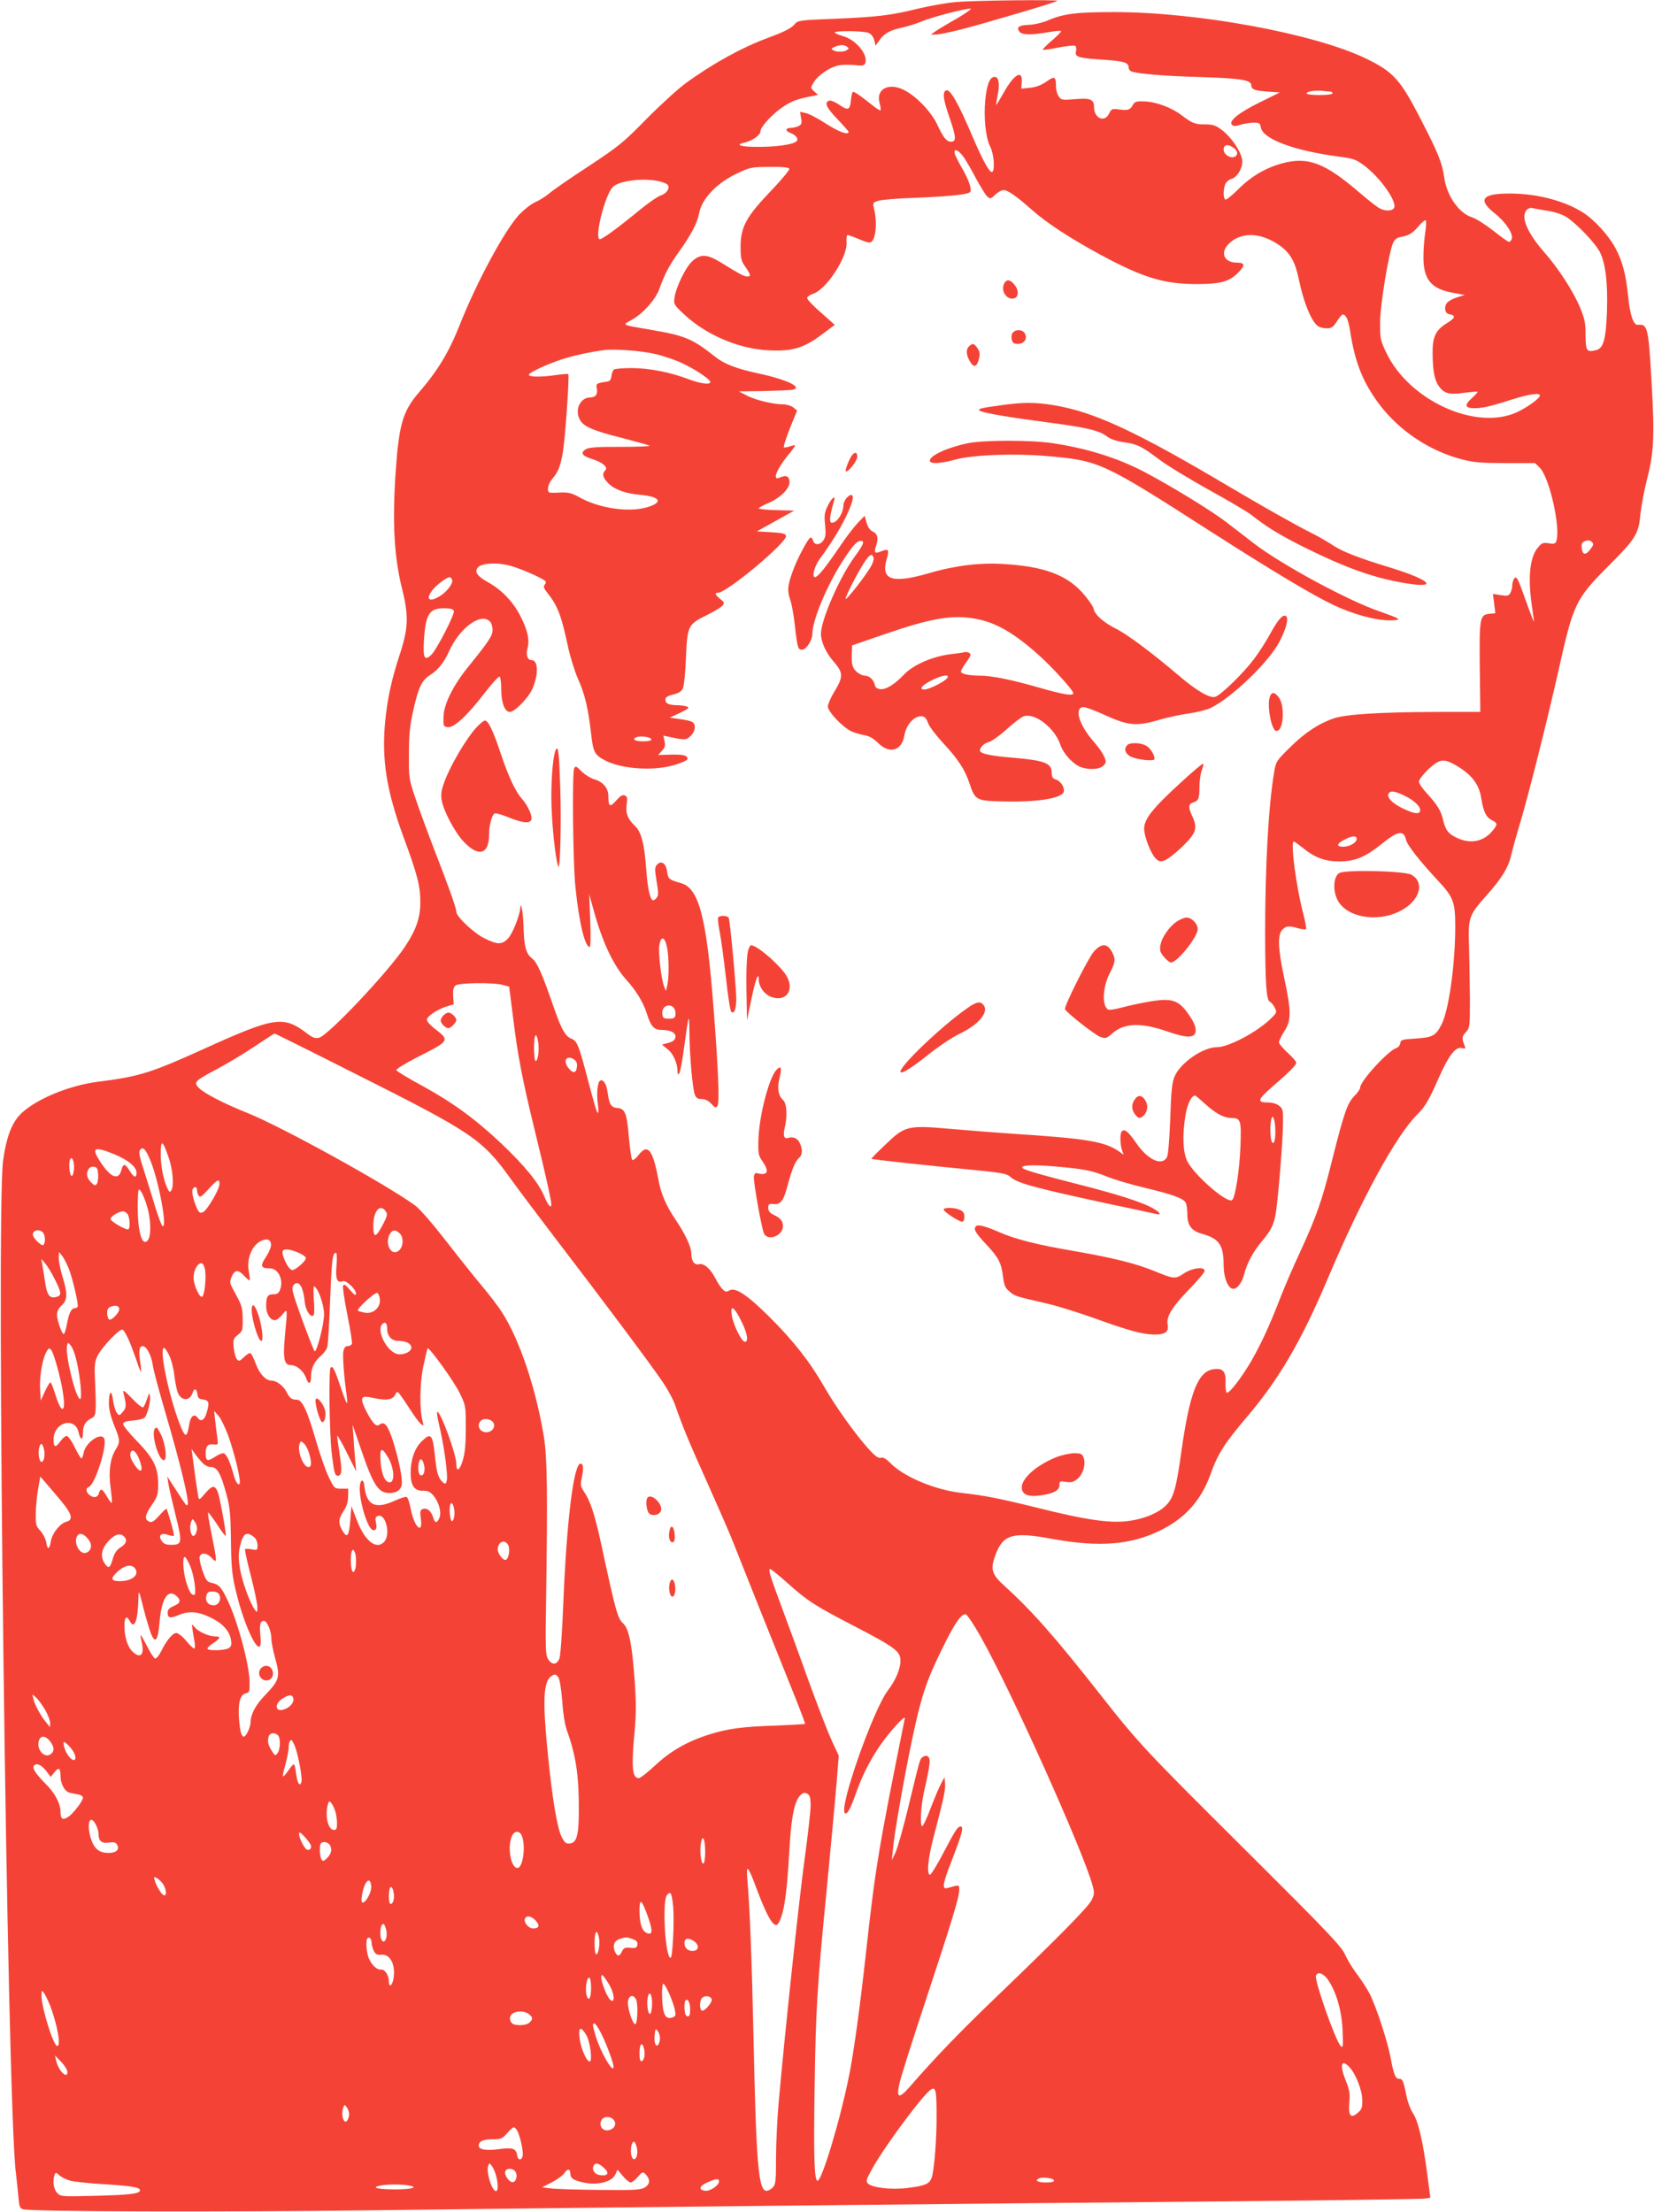 <?xml version="1.0" standalone="no"?>
<!DOCTYPE svg PUBLIC "-//W3C//DTD SVG 20010904//EN"
 "http://www.w3.org/TR/2001/REC-SVG-20010904/DTD/svg10.dtd">
<svg version="1.0" xmlns="http://www.w3.org/2000/svg"
 width="957pt" height="1280pt" viewBox="0 0 957 1280"
 preserveAspectRatio="xMidYMid meet">
<g transform="translate(0,1280) scale(0.1,-0.1)"
fill="#f44336" stroke="none">
<path d="M5530 12788 c-52 -4 -150 -22 -218 -38 -158 -39 -233 -48 -487 -59
-192 -7 -209 -10 -224 -28 -20 -25 -57 -45 -160 -83 -147 -54 -321 -150 -474
-262 -45 -33 -147 -126 -227 -207 -134 -137 -159 -157 -336 -274 -106 -69
-208 -140 -227 -157 -19 -16 -55 -39 -80 -50 -25 -11 -66 -44 -94 -73 -88 -98
-244 -388 -343 -637 -62 -158 -128 -266 -236 -391 -92 -107 -115 -182 -134
-449 -21 -302 -10 -502 37 -690 38 -150 35 -225 -10 -365 -51 -154 -74 -261
-88 -395 -22 -223 7 -405 105 -672 81 -219 98 -285 98 -378 0 -92 -24 -162
-92 -263 -98 -146 -441 -509 -493 -522 -23 -6 -37 -1 -70 24 -138 105 -185 98
-602 -91 -302 -137 -370 -158 -607 -188 -177 -22 -381 -110 -459 -198 -45 -52
-73 -130 -91 -257 -42 -293 23 -5480 74 -5860 5 -44 12 -108 15 -142 4 -52 8
-62 26 -68 43 -14 1149 -17 2012 -6 1186 15 3406 38 4870 51 660 6 1214 14
1231 17 l30 5 -18 136 c-24 187 -53 311 -84 355 -14 21 -31 68 -38 106 -15 77
-21 91 -41 91 -21 0 -31 25 -49 122 -18 96 -82 292 -122 372 -15 28 -46 76
-69 107 -24 30 -56 82 -71 115 -24 52 -88 120 -574 604 -590 587 -620 619
-845 905 -263 335 -396 485 -557 631 -70 63 -79 95 -48 176 44 119 100 135
330 92 271 -49 452 -35 625 50 143 71 234 173 289 324 43 120 79 177 214 336
184 217 313 439 462 791 195 462 395 830 519 954 47 47 68 82 125 212 58 131
98 183 134 174 21 -5 23 -3 17 12 -18 43 -17 55 6 79 23 25 24 31 24 187 -1
89 -3 227 -5 307 -6 170 -2 182 100 297 89 100 127 161 144 235 8 36 31 118
51 184 45 148 158 596 225 895 84 377 97 403 287 594 156 156 174 185 184 296
5 48 22 139 38 203 41 156 45 252 27 566 -18 315 -23 336 -79 330 -26 -2 -46
55 -57 169 -13 126 -33 199 -73 275 -39 73 -121 163 -186 205 -108 69 -268
111 -426 111 -161 0 -187 -35 -86 -115 62 -49 109 -120 98 -148 -4 -10 -11
-17 -16 -17 -5 0 -46 29 -91 65 -45 35 -100 70 -122 77 -76 23 -148 126 -162
233 -12 83 -35 140 -135 334 -119 231 -158 274 -313 350 -296 145 -975 271
-1462 271 -215 0 -291 -9 -380 -47 -36 -15 -83 -26 -115 -27 -57 -2 -73 -15
-51 -41 15 -18 70 -18 168 -1 39 7 72 10 72 5 0 -4 -25 -29 -55 -55 -31 -26
-53 -49 -51 -52 3 -2 43 3 90 13 47 9 90 13 97 10 6 -4 8 -18 5 -31 -9 -33 12
-40 149 -49 126 -8 155 -17 155 -44 0 -11 8 -22 18 -25 44 -14 188 -26 398
-32 233 -7 294 -17 294 -48 0 -23 20 -31 95 -36 l70 -5 -115 -57 c-121 -59
-183 -109 -162 -130 9 -9 21 -9 50 0 22 7 56 12 76 12 33 0 37 -3 42 -30 13
-65 193 -132 442 -165 96 -13 107 -17 158 -55 86 -65 180 -195 172 -238 -4
-23 -49 -27 -85 -8 -15 8 -67 48 -114 89 -202 174 -300 212 -449 172 -94 -25
-180 -75 -253 -148 -37 -37 -72 -65 -77 -62 -13 8 -13 56 -1 88 5 13 21 27 34
31 37 9 71 69 64 112 -8 50 -62 129 -115 170 -38 29 -53 34 -99 34 -59 0 -74
6 -139 55 -57 43 -145 76 -212 78 -45 2 -56 -1 -66 -18 -17 -31 -28 -35 -77
-29 -44 6 -48 5 -61 -22 -26 -56 -88 -30 -88 37 0 44 -21 53 -110 45 -74 -6
-80 -5 -94 16 -9 12 -16 37 -16 54 0 62 -7 66 -55 32 -30 -21 -59 -32 -95 -36
l-51 -5 3 38 c6 76 -47 44 -106 -64 -22 -39 -41 -70 -42 -68 -1 1 2 23 7 49
15 69 9 113 -16 113 -28 0 -45 -43 -54 -133 -10 -102 2 -220 28 -270 22 -43
29 -136 12 -147 -14 -8 -55 67 -112 200 -86 203 -134 286 -157 271 -20 -12
-14 -54 24 -163 37 -107 38 -133 6 -133 -25 0 -44 23 -80 101 -35 73 -120 162
-191 198 -88 45 -164 6 -142 -74 6 -22 8 -41 6 -43 -2 -3 -21 8 -41 24 -83 66
-114 87 -120 81 -4 -3 -9 -26 -11 -52 -6 -53 -17 -56 -69 -20 -21 14 -45 24
-53 23 -35 -7 -21 -40 43 -106 36 -38 66 -72 66 -75 0 -21 -58 0 -132 48 -46
30 -99 58 -117 61 l-32 7 6 -36 c6 -29 3 -37 -13 -46 -12 -6 -32 -11 -46 -11
-32 0 -34 -18 -3 -29 35 -14 50 -36 34 -50 -23 -18 -113 -31 -223 -31 -100 0
-135 12 -76 25 45 10 92 43 92 65 0 27 73 105 137 146 47 31 80 42 167 59 l29
6 -22 20 c-22 20 -22 21 -3 52 21 37 82 81 133 96 21 6 62 8 97 5 52 -6 63 -4
68 10 19 49 -54 138 -132 158 -24 7 -44 16 -44 20 0 11 164 10 194 -2 16 -6
28 -21 34 -41 l8 -33 23 32 c27 39 63 58 133 73 29 6 79 22 111 35 59 25 246
74 282 74 11 0 -25 -26 -80 -58 -55 -31 -111 -65 -125 -75 l-24 -17 29 0 c17
0 83 14 147 30 137 35 549 157 556 165 9 8 -485 3 -588 -7z m-630 -258 c13 -9
13 -11 0 -20 -19 -12 -60 -13 -80 0 -12 7 -10 11 10 19 32 13 52 13 70 1z
m2796 -260 c8 0 14 -4 14 -10 0 -6 -32 -10 -75 -10 -41 0 -75 4 -75 9 0 12 54
20 94 15 16 -2 35 -4 42 -4z m-555 -328 c14 -12 20 -25 16 -35 -13 -35 -77
-11 -77 28 0 31 27 33 61 7z m-1563 -54 c16 -24 48 -80 72 -126 25 -45 52 -90
62 -99 17 -15 20 -15 46 10 16 15 37 27 49 27 23 0 73 -34 163 -114 89 -79
227 -168 406 -265 241 -129 360 -165 549 -165 135 0 187 14 238 65 43 43 41
59 -6 59 -72 0 -98 54 -52 104 70 76 190 74 301 -6 59 -42 88 -94 108 -190 29
-142 77 -257 116 -278 10 -6 32 -10 49 -10 25 0 36 8 56 40 14 22 29 40 34 40
19 0 33 -32 43 -97 28 -182 74 -296 168 -422 118 -156 293 -272 484 -321 64
-16 112 -20 248 -20 l170 0 28 -28 c56 -57 122 -353 94 -426 -5 -12 -15 -15
-43 -10 -33 5 -41 2 -63 -25 -47 -56 -59 -176 -34 -341 7 -47 12 -86 11 -88
-1 -1 -21 50 -44 115 -50 141 -57 154 -71 133 -5 -8 -10 -25 -10 -38 0 -13 -5
-32 -11 -43 -9 -17 -17 -19 -56 -13 l-45 7 7 -56 7 -56 -33 -3 c-57 -5 -60
-21 -57 -311 l3 -257 -250 0 c-326 -1 -525 -13 -597 -37 -88 -30 -167 -82
-254 -168 -79 -78 -82 -82 -92 -145 -33 -194 -52 -544 -52 -934 1 -297 7 -387
29 -394 6 -2 18 -17 26 -32 14 -27 13 -30 -18 -61 -77 -78 -247 -169 -315
-169 -83 0 -214 -92 -247 -172 -14 -33 -19 -88 -24 -243 -5 -126 -12 -208 -19
-222 -29 -53 -111 -15 -177 81 -48 70 -71 88 -86 66 -11 -17 -7 -84 6 -115 9
-20 8 -20 -15 -2 -85 61 -184 78 -635 107 -88 6 -242 18 -343 27 -250 22 -266
18 -378 -90 -47 -44 -83 -81 -82 -83 4 -4 344 -41 577 -63 174 -17 206 -23
225 -40 40 -37 129 -62 545 -152 152 -32 286 -61 299 -64 37 -9 25 10 -25 37
-62 33 -202 78 -423 134 -212 54 -312 83 -323 94 -18 17 57 21 183 10 169 -14
219 -24 305 -59 39 -16 138 -46 220 -65 166 -40 222 -61 236 -87 5 -10 9 -40
9 -67 0 -63 24 -95 84 -112 101 -28 126 -64 126 -185 0 -66 24 -128 52 -133
24 -5 54 33 67 85 16 63 52 130 101 188 53 64 68 93 80 154 13 71 40 391 43
511 2 96 1 103 -22 121 -15 12 -39 19 -67 19 -62 0 -57 17 23 87 100 86 143
129 143 143 0 7 -22 33 -50 58 -27 25 -50 52 -50 60 0 8 14 37 31 64 41 63 41
113 0 306 -37 171 -40 253 -11 282 23 23 38 24 91 8 22 -6 42 -8 45 -5 4 3 -3
41 -14 84 -42 158 -77 423 -56 423 4 0 26 -16 50 -35 71 -58 128 -80 214 -80
91 0 152 26 248 104 90 73 124 78 137 22 6 -31 80 -124 183 -235 91 -97 102
-125 102 -266 0 -221 -37 -486 -79 -568 -33 -66 -53 -76 -149 -82 -80 -5 -87
-7 -90 -27 -2 -12 -12 -25 -23 -28 -48 -16 -209 -191 -209 -229 0 -8 -15 -30
-34 -49 -40 -41 -58 -91 -130 -377 -58 -233 -89 -320 -188 -535 -36 -77 -84
-189 -108 -250 -65 -168 -108 -261 -167 -366 -54 -94 -126 -189 -144 -189 -5
0 -9 25 -8 56 3 68 -15 89 -71 80 -89 -13 -137 -137 -185 -479 -29 -209 -45
-266 -88 -308 -41 -42 -119 -76 -204 -89 -109 -18 -248 1 -543 75 -214 53
-306 71 -432 85 -155 16 -340 94 -417 174 -25 25 -41 34 -54 30 -13 -4 -31 7
-64 43 -76 82 -199 253 -263 366 -83 145 -180 269 -319 407 -129 128 -198 173
-231 152 -17 -10 -23 -9 -40 8 -10 10 -29 38 -40 61 -30 58 -67 90 -95 83 -27
-7 -45 18 -45 63 0 36 -37 115 -90 193 -55 80 -86 153 -100 231 -33 178 -62
214 -116 144 -15 -20 -31 -32 -36 -27 -5 5 -13 62 -19 128 -12 143 -22 168
-67 172 -37 4 -47 20 -57 94 -6 46 -26 75 -43 64 -15 -9 -21 -76 -13 -133 4
-29 5 -53 1 -53 -7 0 -17 33 -69 231 -44 165 -53 186 -87 199 -32 13 -56 55
-94 164 -73 211 -101 276 -132 300 -35 27 -46 71 -49 186 -1 66 -15 152 -18
109 -3 -45 -44 -150 -70 -178 -36 -39 -62 -39 -138 -1 -63 31 -163 126 -163
154 0 22 -45 148 -128 361 -38 99 -87 232 -108 295 -38 112 -39 119 -38 255 0
108 5 164 23 243 30 141 51 185 100 216 46 29 80 72 109 136 60 135 184 227
236 174 9 -8 16 -30 16 -48 0 -35 -19 -64 -140 -214 -89 -109 -143 -219 -144
-292 -1 -52 0 -55 25 -58 36 -4 111 65 211 195 44 57 84 101 89 97 5 -3 9 -34
9 -70 0 -79 20 -134 50 -134 28 0 107 81 130 133 37 84 35 167 -5 167 -23 0
-33 30 -23 67 13 49 2 103 -39 184 -41 83 -107 153 -185 197 -66 37 -84 61
-64 87 19 27 117 32 192 10 56 -16 163 -62 193 -83 12 -8 12 -14 3 -25 -10
-11 -6 -22 19 -53 55 -70 77 -126 114 -300 13 -62 40 -149 59 -192 40 -88 59
-170 76 -317 12 -108 20 -124 82 -156 99 -51 286 -62 403 -25 70 22 83 32 67
48 -9 9 -38 12 -89 11 l-75 -2 22 24 c17 19 21 30 15 56 l-7 32 33 -7 c92 -20
99 -19 124 4 15 14 25 35 25 51 0 31 -12 37 -95 49 l-50 7 60 28 c49 24 56 30
40 36 -11 4 -37 8 -57 8 -50 1 -68 10 -68 32 0 14 12 22 46 30 34 9 48 18 56
38 6 14 14 95 17 178 8 183 12 190 122 244 41 20 81 45 89 54 13 15 11 20 -13
39 -30 24 -34 36 -12 36 51 0 400 292 393 329 -3 13 -20 17 -86 21 l-83 5 108
60 108 60 -102 3 c-57 1 -103 6 -103 10 0 4 25 18 54 30 75 33 128 87 124 127
-3 31 -21 37 -60 20 -41 -17 -14 51 51 130 23 27 41 53 41 56 0 4 -13 2 -30
-4 -16 -6 -32 -8 -35 -5 -3 3 13 52 35 109 l42 103 -22 18 c-12 10 -39 18 -59
18 -58 0 -165 26 -212 52 l-44 23 145 2 c80 2 156 5 168 8 58 14 -37 59 -200
94 -127 27 -199 55 -251 97 -128 102 -173 121 -357 153 -193 33 -182 28 -123
61 65 37 137 118 158 178 31 87 57 136 115 217 68 95 106 167 115 221 16 85
103 176 223 232 73 34 82 36 186 36 76 1 110 -3 113 -11 2 -6 -45 -64 -106
-127 -143 -150 -175 -208 -176 -321 0 -71 3 -84 28 -120 32 -46 33 -55 10 -55
-18 0 -44 14 -157 84 -75 45 -113 47 -159 6 -38 -33 -96 -151 -104 -211 -6
-39 -4 -43 55 -98 126 -118 314 -199 484 -208 138 -8 205 11 309 88 l79 59
-80 71 c-44 38 -80 76 -80 84 0 7 16 19 35 25 78 26 201 216 193 299 -2 24 1
41 7 41 5 -1 35 -11 65 -24 29 -13 59 -22 66 -19 32 12 42 118 19 204 -6 24
-3 28 27 37 18 6 112 14 208 17 199 8 308 19 322 33 13 13 -5 69 -47 141 -18
31 -36 66 -40 79 -11 38 21 26 53 -20z m-1764 -137 c21 -5 43 -14 48 -19 17
-17 -2 -50 -36 -62 -18 -5 -68 -40 -112 -75 -151 -124 -236 -185 -246 -179
-27 17 31 249 76 300 33 38 176 56 270 35z m5141 -171 c44 -7 85 -21 110 -37
61 -40 169 -154 193 -204 32 -67 45 -176 40 -339 -6 -163 -20 -215 -62 -226
-56 -14 -61 -6 -62 86 0 73 -5 96 -33 163 -40 95 -126 227 -210 322 -70 80
-111 154 -111 201 0 35 23 57 50 49 8 -2 47 -9 85 -15z m-708 -122 c-6 -35
-11 -99 -11 -143 -1 -133 45 -188 174 -210 l65 -12 -42 -13 c-24 -7 -50 -21
-59 -31 -21 -23 -15 -63 11 -67 40 -8 37 -21 -13 -52 -65 -40 -84 -79 -83
-173 1 -102 10 -153 35 -190 30 -44 61 -53 148 -40 40 5 75 8 77 6 3 -2 -13
-19 -34 -38 -46 -42 -38 -59 26 -57 48 2 87 12 217 53 93 29 152 37 152 20 0
-16 -75 -70 -134 -97 -237 -108 -623 68 -755 345 -34 71 -36 82 -36 171 0 102
51 413 76 466 11 21 23 30 50 34 42 7 66 23 103 68 16 17 31 30 35 27 4 -2 3
-33 -2 -67z m-4450 -708 c46 -11 116 -35 155 -54 77 -37 158 -92 158 -107 0
-17 -59 -9 -127 17 -105 40 -228 64 -328 64 -49 0 -95 -4 -102 -8 -6 -4 -13
-21 -15 -37 -2 -21 -9 -31 -23 -33 -64 -9 -68 -12 -62 -41 7 -32 -7 -51 -38
-51 -57 0 -91 -71 -61 -127 21 -41 73 -64 247 -108 79 -21 150 -40 157 -44 7
-4 -67 -7 -165 -7 -128 1 -184 -3 -200 -12 -38 -21 -27 -40 32 -58 63 -20 95
-48 77 -66 -20 -20 -14 -44 20 -77 36 -35 97 -57 186 -65 115 -11 131 -44 34
-72 -105 -31 -277 -5 -389 58 -43 24 -63 29 -105 28 -29 -2 -59 -2 -65 -1 -21
2 -15 47 11 78 36 43 46 68 61 146 14 70 41 454 33 462 -2 2 -33 0 -68 -5 -88
-13 -160 -12 -160 1 0 14 128 72 215 97 64 19 141 35 220 46 59 8 222 -4 302
-24z m5406 -1127 c-27 -38 -47 -36 -51 5 -3 26 1 34 20 41 16 6 27 5 38 -5 12
-12 11 -17 -7 -41z m-6587 -178 c8 -19 -29 -69 -70 -94 -65 -41 -87 -18 -39
40 26 30 79 69 96 69 4 0 10 -7 13 -15z m10 -180 c7 -18 -100 -226 -131 -255
-39 -37 -48 -18 -42 84 9 150 31 186 114 186 38 0 55 -4 59 -15z m1142 -742
c2 -9 -11 -13 -47 -13 -48 0 -67 12 -38 24 22 9 80 1 85 -11z m4651 -149 c94
-54 138 -110 151 -191 13 -80 28 -112 61 -129 36 -18 36 -24 2 -65 -50 -59
-124 -74 -198 -40 -54 24 -72 47 -85 105 -12 54 -33 88 -97 158 -24 26 -43 55
-43 65 0 19 68 91 105 111 31 17 54 14 104 -14z m-294 -178 c59 -28 100 -68
91 -91 -7 -19 -40 -13 -106 20 -54 27 -85 59 -77 80 9 21 34 19 92 -9z m-275
-250 c0 -22 -40 -46 -78 -46 -42 0 -39 18 9 42 41 22 69 23 69 4z m-4939 -846
l35 -10 23 -181 c27 -220 52 -352 130 -671 57 -232 91 -385 91 -408 0 -27 -20
-4 -41 47 -31 76 -112 176 -249 306 -151 142 -278 235 -456 333 -82 44 -150
86 -151 91 -2 6 54 41 126 77 183 93 184 95 99 161 -27 20 -48 44 -48 53 0 21
60 61 115 78 l40 12 -3 48 c-2 37 2 52 15 62 21 15 221 17 274 2z m-863 -510
c687 -345 742 -382 907 -612 49 -68 168 -226 265 -353 266 -347 566 -748 620
-831 27 -41 56 -95 65 -122 48 -136 78 -209 185 -447 64 -143 131 -296 148
-340 76 -192 246 -618 331 -828 51 -126 91 -230 89 -233 -3 -2 -78 -6 -169
-10 -193 -6 -275 -17 -384 -51 -126 -39 -227 -97 -315 -180 -43 -40 -85 -73
-94 -73 -38 0 -44 62 -24 272 9 98 9 165 0 295 -15 208 -33 297 -66 328 -33
30 -42 63 -130 471 -34 156 -61 239 -94 287 -24 36 -25 42 -15 90 11 52 8 77
-8 77 -40 0 -81 -337 -100 -815 -7 -169 -16 -300 -23 -315 -16 -35 -41 -36
-63 -4 -17 26 -18 52 -13 369 9 606 6 799 -13 920 -46 280 -140 561 -242 720
-20 32 -71 99 -113 149 -42 50 -137 169 -210 263 -80 103 -152 186 -180 207
-172 125 -778 459 -972 536 -133 53 -251 114 -280 145 -31 32 -23 40 101 106
55 29 153 87 217 130 64 42 118 78 120 78 2 1 209 -102 460 -229z m1066 179
c7 -46 -1 -109 -15 -109 -5 0 -9 34 -9 75 0 81 13 100 24 34z m210 -102 c12
-9 17 -23 14 -42 -4 -37 -24 -39 -51 -3 -32 43 -6 76 37 45z m3652 -258 c61
-55 107 -79 152 -79 51 0 55 -16 49 -168 -5 -131 -29 -287 -47 -306 -25 -26
-217 140 -260 223 -26 52 -30 154 -10 272 11 62 34 109 55 109 3 0 30 -23 61
-51z m403 -151 c1 -57 -8 -86 -20 -66 -10 16 -12 109 -2 134 6 16 7 16 14 -2
4 -10 8 -40 8 -66z m-6404 -154 c25 -70 33 -166 16 -193 -7 -11 -11 -10 -19 5
-24 45 -42 133 -42 203 0 89 10 86 45 -15z m-102 -27 c48 -121 97 -391 67
-372 -5 3 -24 52 -41 108 -17 56 -46 151 -65 210 -28 86 -33 111 -23 123 17
21 33 3 62 -69z m-213 44 c82 -34 130 -74 130 -108 0 -33 -15 -28 -40 12 -27
43 -37 44 -48 3 -16 -62 -64 -42 -123 51 -52 80 -35 89 81 42z m-232 -89 c-2
-20 -7 -37 -13 -37 -12 0 -19 70 -10 94 11 27 27 -13 23 -57z m140 -27 c1 -22
-2 -47 -7 -55 -8 -12 -13 -12 -30 4 -27 25 -34 51 -21 76 7 14 19 20 33 18 18
-2 22 -10 25 -43z m702 -57 c0 -23 -42 -102 -78 -147 -12 -15 -25 -22 -35 -18
-18 7 -52 110 -43 133 8 20 26 18 26 -3 0 -10 4 -25 10 -33 7 -11 18 -4 56 38
52 57 64 63 64 30z m-420 -126 c23 -74 26 -170 7 -197 -38 -51 -66 67 -59 245
2 51 4 54 18 35 8 -11 24 -48 34 -83z m1384 -35 c9 -14 5 -29 -19 -74 -41 -78
-55 -80 -55 -6 0 87 41 132 74 80z m-1494 -16 c11 -22 14 -74 4 -84 -10 -10
-104 44 -104 59 0 15 46 43 72 44 10 0 22 -9 28 -19z m-492 -103 c15 -15 16
-64 2 -73 -11 -7 -60 42 -60 60 0 26 36 35 58 13z m2064 -5 c24 -22 23 -75 -2
-98 -48 -44 -91 48 -48 103 14 16 28 15 50 -5z m-744 -63 c2 -15 -10 -44 -29
-74 -35 -52 -31 -66 22 -66 49 0 81 -67 60 -122 -8 -22 -17 -28 -40 -28 -33 0
-41 -14 -41 -69 0 -43 23 -81 50 -81 10 0 30 15 44 33 30 37 30 40 15 -118
-13 -138 -5 -175 34 -175 34 0 74 -34 88 -75 16 -42 29 -36 29 13 0 45 20 85
58 117 16 14 33 37 36 52 4 16 11 134 16 263 9 237 14 280 33 280 6 0 8 -26 4
-74 -7 -78 3 -103 37 -90 19 7 76 -47 76 -73 -1 -13 -9 -8 -35 22 -26 31 -35
36 -40 24 -3 -9 8 -85 25 -169 17 -84 29 -159 26 -167 -3 -7 -14 -13 -24 -13
-13 0 -21 -9 -25 -29 -6 -26 4 -155 19 -258 3 -24 4 -43 1 -43 -3 0 -19 42
-36 93 -35 103 -46 125 -58 113 -12 -11 -7 -395 7 -501 13 -110 18 -125 35
-125 23 0 25 31 10 125 -8 50 -14 97 -14 105 0 8 25 -34 55 -95 l55 -110 -6
65 c-3 36 -8 97 -10 135 l-5 70 48 -140 c72 -211 101 -255 165 -255 39 0 64
15 71 45 12 48 -55 307 -89 345 -14 16 -21 17 -37 7 -16 -10 -22 -8 -40 13
-12 14 -32 49 -46 78 -31 68 -23 78 49 62 72 -16 111 -11 125 18 10 21 12 21
26 5 8 -10 35 -49 60 -88 24 -38 53 -77 63 -85 17 -14 18 -13 10 15 -18 71
-17 214 4 317 12 56 23 103 25 105 9 9 153 -191 185 -257 36 -74 36 -76 36
-205 0 -97 -5 -145 -18 -188 -18 -59 -37 -68 -37 -17 0 54 -90 300 -110 300
-4 0 1 -35 11 -77 27 -113 52 -290 44 -320 -5 -21 -8 -23 -21 -12 -28 23 -38
54 -48 159 -13 121 -23 132 -78 77 -40 -40 -63 -108 -62 -183 0 -71 22 -102
70 -101 28 1 42 -5 60 -26 34 -39 50 -100 36 -132 -15 -33 -26 -31 -37 7 -12
36 -35 54 -60 45 -14 -6 -16 -15 -10 -57 13 -96 -40 -45 -58 56 -7 37 -18 69
-24 71 -7 3 -37 -7 -68 -21 -114 -53 -166 -27 -177 87 -4 40 -22 38 -26 -3 -7
-73 42 -242 74 -254 19 -7 27 10 19 44 -5 23 -3 32 11 37 45 17 76 -106 37
-149 -45 -50 -114 5 -160 129 l-30 77 -6 -78 c-7 -90 -17 -108 -40 -73 -31 48
-31 74 -1 120 20 30 28 55 28 87 l1 45 -40 0 c-39 0 -41 1 -72 65 -18 36 -51
131 -74 210 -51 177 -80 240 -112 240 -30 0 -41 9 -60 46 -18 35 -57 64 -85
64 -34 0 -71 39 -93 100 -12 33 -26 60 -32 60 -6 0 -23 -11 -37 -25 -24 -23
-28 -24 -40 -10 -7 9 -15 38 -18 66 -4 47 -2 53 24 74 27 22 29 27 28 93 -1
69 -3 75 -60 179 -14 27 -15 36 -5 62 18 43 38 46 72 10 16 -18 31 -30 33 -28
3 2 0 24 -4 49 -15 77 18 157 75 181 32 13 50 6 53 -21z m160 -50 c23 -10 42
-24 42 -30 0 -18 -60 -70 -79 -70 -23 0 -69 99 -53 114 11 11 47 5 90 -14z
m-1328 -97 c20 -54 50 -179 50 -209 0 -8 -6 -14 -14 -14 -23 0 -36 -25 -48
-89 -6 -34 -15 -61 -19 -61 -11 0 -39 78 -39 111 0 20 9 38 27 55 34 31 35 69
4 168 -11 37 -21 85 -21 105 l1 36 19 -23 c10 -13 28 -48 40 -79z m-82 -58
c39 -77 40 -93 6 -101 -37 -9 -52 11 -63 86 -5 36 -13 81 -16 100 l-6 35 24
-28 c13 -16 38 -57 55 -92z m868 59 c8 -44 -1 -143 -15 -157 -14 -14 -51 65
-51 110 0 42 23 83 45 83 8 0 17 -15 21 -36z m562 -112 c6 -15 13 -49 15 -75
5 -48 31 -92 50 -80 6 4 7 37 3 90 -3 46 -3 82 2 79 25 -15 56 -105 57 -161 0
-56 -40 -215 -54 -215 -6 0 -102 257 -122 327 -9 33 -9 46 0 57 17 20 37 11
49 -22z m450 -60 c5 -48 -37 -86 -85 -79 -20 4 -38 9 -42 12 -9 10 97 107 112
103 6 -3 13 -19 15 -36z m-1508 -58 c0 -21 -45 -68 -58 -60 -7 4 -12 21 -12
37 0 22 6 32 23 38 27 10 47 4 47 -15z m3597 -65 c37 -73 46 -124 23 -124 -19
0 -67 97 -76 154 -10 63 13 51 53 -30z m-2047 -47 c0 -44 26 -72 66 -72 45 0
74 -16 74 -39 0 -26 -54 -47 -87 -35 -59 21 -113 132 -83 169 17 20 30 10 30
-23z m-1495 -66 c12 -28 32 -82 45 -119 12 -38 24 -67 26 -65 2 2 0 28 -5 57
-10 62 -5 91 15 91 22 0 51 -56 58 -111 4 -28 36 -148 71 -267 90 -307 143
-527 130 -540 -7 -7 -5 -9 -65 83 l-52 80 7 -45 c4 -25 23 -107 42 -183 39
-156 37 -167 -28 -167 -28 0 -42 6 -53 22 -22 32 -5 50 35 36 17 -6 32 -8 35
-5 5 4 -34 142 -43 156 -1 2 -20 -15 -41 -39 -27 -31 -43 -42 -55 -37 -33 12
-30 37 9 94 36 53 39 62 39 127 0 95 -27 148 -127 251 -43 44 -77 87 -76 95 2
11 20 17 61 20 36 3 62 11 67 20 16 25 31 90 28 118 -3 25 -4 24 -17 -13 -7
-22 -17 -44 -22 -49 -4 -5 -33 17 -64 50 -45 47 -56 54 -51 34 18 -70 18 -86
-3 -110 -20 -24 -22 -24 -35 -6 -8 10 -18 43 -22 73 -8 66 -24 53 -24 -20 0
-31 11 -76 30 -124 36 -88 36 -98 9 -142 -32 -52 -42 -128 -29 -222 6 -45 9
-83 7 -86 -3 -2 -15 14 -28 36 -25 45 -38 51 -46 22 -7 -27 -27 -32 -52 -15
-24 17 -28 42 -6 50 34 13 104 229 89 276 -14 45 -108 -17 -120 -79 -3 -18 -9
-33 -13 -33 -4 0 -21 29 -39 65 -17 36 -38 65 -46 65 -8 0 -24 -13 -36 -30
-29 -40 -40 -38 -40 9 0 100 124 136 145 41 10 -45 25 -47 25 -3 0 44 14 68
50 86 27 14 28 23 19 237 -3 69 0 92 15 123 26 53 131 162 146 152 7 -4 22
-31 35 -59z m-301 -126 c22 -97 33 -225 18 -216 -28 17 -86 262 -74 309 5 20
6 20 23 -2 10 -12 25 -53 33 -91z m-104 -64 c34 -132 40 -227 15 -206 -8 7
-24 43 -35 81 -12 38 -24 69 -28 69 -5 0 -19 -24 -32 -52 l-24 -53 -4 65 c-4
72 12 170 35 214 13 25 17 27 29 14 8 -8 28 -67 44 -132z m639 100 c12 -24 26
-77 30 -117 5 -41 14 -86 21 -101 22 -48 70 -46 85 3 9 28 23 23 27 -8 2 -21
9 -29 28 -31 38 -5 42 -15 29 -66 -13 -53 -35 -69 -55 -41 -20 27 -41 11 -49
-37 -12 -74 -21 -79 -45 -24 -66 154 -133 466 -101 466 5 0 19 -20 30 -44z
m341 -463 c38 -105 77 -269 66 -280 -10 -10 -24 13 -37 62 -21 75 -41 115 -58
115 -9 0 -29 -9 -46 -20 -44 -29 -55 -26 -55 19 0 44 13 57 49 52 23 -3 24 -1
18 41 -3 23 -9 68 -12 98 l-6 55 24 -27 c13 -14 39 -66 57 -115z m1534 75 c14
-23 -3 -52 -33 -56 -42 -6 -67 38 -39 66 17 17 58 11 72 -10z m-1066 -177 c16
-52 15 -81 -3 -81 -31 0 -67 95 -51 136 6 16 8 16 25 0 10 -9 23 -34 29 -55z
m-1533 19 c7 -32 -1 -70 -15 -70 -12 0 -21 45 -14 79 8 36 20 33 29 -9z m549
-51 c28 -69 15 -94 -22 -41 -25 36 -33 59 -26 76 9 24 31 7 48 -35z m364 -21
c16 -18 36 -28 54 -28 35 0 57 -40 89 -161 19 -69 23 -114 25 -246 2 -187 6
-223 39 -351 58 -220 147 -371 132 -222 -7 66 -2 90 20 90 18 0 43 -59 43
-102 0 -19 9 -66 20 -106 33 -119 29 -133 -61 -227 -50 -52 -79 -107 -79 -150
0 -29 -26 -85 -39 -85 -14 0 -22 30 -28 100 -7 91 6 143 37 150 24 6 25 10 24
71 -3 101 -70 351 -128 470 -36 75 -50 90 -88 98 -30 6 -35 13 -56 70 -12 35
-20 72 -17 82 9 27 42 23 70 -7 32 -35 32 -27 0 134 -14 68 -24 127 -21 129 2
2 25 -28 51 -67 25 -40 48 -70 51 -68 5 6 -33 218 -45 251 -17 44 -32 43 -72
-3 -36 -42 -38 -43 -42 -19 -5 23 -25 165 -34 239 l-5 35 18 -25 c9 -14 28
-37 42 -52z m1079 25 c32 -56 39 -135 11 -141 -28 -5 -50 42 -56 118 -6 84 6
90 45 23z m208 -48 c6 -34 -7 -61 -24 -51 -12 8 -15 55 -5 81 9 21 22 7 29
-30z m-2099 -204 c60 -72 69 -107 29 -117 -37 -9 -84 -68 -91 -114 -8 -50 -20
-51 -27 -3 -4 20 -19 49 -34 65 -24 25 -27 35 -26 96 0 37 6 101 13 142 l13
75 35 -40 c19 -22 59 -69 88 -104z m2270 -35 c8 -31 2 -76 -11 -79 -5 -1 -11
22 -13 51 -3 54 12 73 24 28z m-1486 -120 c0 -12 -5 -28 -10 -36 -20 -31 -40
33 -23 76 6 16 7 16 20 -2 7 -10 13 -27 13 -38z m-624 -71 c19 -29 11 -61 -18
-71 -41 -13 -79 71 -46 104 14 14 42 0 64 -33z m957 17 c9 -8 17 -28 17 -45 0
-28 -2 -29 -33 -23 -18 3 -36 4 -39 1 -3 -3 12 -72 33 -153 21 -81 38 -163 38
-182 0 -33 -1 -34 -14 -16 -29 38 -75 167 -87 240 -9 58 -9 87 1 130 17 74 38
87 84 48z m-755 6 c20 -20 13 -42 -21 -63 -23 -15 -35 -33 -45 -67 -15 -53
-24 -58 -46 -26 -27 39 -20 83 20 128 37 41 69 51 92 28z m2222 -49 c12 -22 5
-75 -12 -85 -15 -9 -48 33 -48 60 0 44 41 61 60 25z m-886 -45 c8 -20 8 -78 0
-98 -12 -31 -24 -4 -24 55 0 57 11 77 24 43z m-954 -76 c24 -57 39 -168 23
-168 -17 0 -30 22 -47 79 -17 59 -21 141 -7 141 5 0 19 -23 31 -52z m-320 -13
c30 -37 -14 -75 -87 -75 -54 0 -56 17 -8 59 38 33 75 40 95 16z m3775 -85
c119 -106 159 -132 387 -250 235 -122 268 -146 268 -200 0 -48 -28 -114 -73
-173 -85 -112 -283 -675 -249 -709 13 -13 32 22 68 124 34 95 76 177 130 258
56 83 154 192 149 165 -152 -754 -170 -861 -225 -1360 -33 -300 -70 -571 -96
-700 -50 -254 -158 -615 -184 -615 -18 0 -23 133 -17 520 7 480 14 593 72
1185 24 248 49 519 56 603 l12 152 -41 88 c-22 48 -79 195 -127 327 -47 132
-117 323 -155 425 -75 202 -87 240 -74 240 5 0 50 -36 99 -80z m-3681 -295
c25 -60 40 -39 49 66 11 138 49 197 98 153 28 -25 23 -42 -16 -58 -27 -12 -35
-21 -35 -40 0 -30 15 -33 67 -11 54 23 110 19 178 -14 70 -33 111 -76 121
-128 5 -29 3 -39 -11 -50 -22 -15 -125 -18 -125 -3 0 5 16 20 35 32 41 27 44
38 10 38 -37 0 -97 27 -118 53 -18 22 -18 22 -13 -15 3 -21 9 -54 12 -73 3
-19 2 -35 -3 -35 -5 0 -26 20 -46 45 -21 25 -47 45 -57 45 -21 0 -57 -43 -89
-108 -12 -24 -27 -42 -34 -40 -7 2 -27 34 -46 71 -19 37 -35 66 -37 64 -2 -1
1 -20 6 -42 17 -73 -9 -97 -55 -51 -28 28 -45 84 -45 149 0 49 12 61 30 27 28
-53 48 0 51 135 1 47 3 43 29 -62 16 -62 36 -128 44 -148z m394 228 c15 -28
-3 -63 -31 -63 -33 0 -51 24 -43 55 5 20 13 25 36 25 18 0 33 -7 38 -17z
m4408 -248 c178 -316 594 -1244 646 -1438 11 -43 10 -51 -7 -85 -22 -41 -192
-214 -547 -555 -215 -206 -361 -358 -504 -523 -65 -74 -80 -67 -58 26 8 36 73
241 144 455 155 469 200 616 200 657 0 32 3 32 -67 12 -35 -10 -30 22 26 165
57 148 69 191 49 191 -17 0 -30 -20 -103 -159 -33 -63 -66 -116 -72 -119 -23
-7 -15 90 18 214 61 234 70 276 67 312 l-3 37 -19 -35 c-11 -19 -38 -84 -61
-143 -22 -60 -45 -107 -50 -105 -13 4 -7 118 11 198 34 149 39 189 26 202 -9
9 -17 10 -30 2 -20 -13 -15 4 -85 -285 -30 -124 -64 -245 -76 -270 l-21 -44 6
60 c8 95 71 452 116 660 49 230 78 318 168 501 72 148 112 207 138 202 8 -2
48 -61 88 -133z m-2446 -231 c8 -9 17 -65 23 -137 5 -76 16 -143 29 -177 51
-141 68 -261 67 -457 0 -142 -12 -187 -51 -191 -23 -3 -30 3 -48 37 -26 51
-54 218 -80 478 -31 308 -26 417 17 451 22 16 28 15 43 -4z m-2969 -189 c16
-27 29 -61 29 -75 l-1 -25 -20 25 c-31 37 -67 101 -75 135 l-7 30 23 -20 c12
-11 35 -42 51 -70z m1435 71 c9 -22 -12 -52 -46 -66 -57 -24 -68 28 -13 62 34
21 52 22 59 4z m-88 -218 c16 -16 15 -80 -2 -103 -13 -18 -15 -17 -35 15 -22
36 -25 57 -15 84 7 19 35 21 52 4z m-1319 -34 c25 -31 27 -57 6 -74 -35 -29
-84 22 -71 73 8 35 38 35 65 1z m1416 -26 c20 -50 46 -188 39 -210 -9 -31 -24
-8 -31 50 -3 29 -9 52 -13 52 -4 0 -18 -16 -31 -35 -13 -19 -27 -35 -31 -35
-4 0 2 30 13 67 10 38 19 82 19 99 0 28 6 44 17 44 2 0 10 -15 18 -32z m-1303
-5 c30 -32 43 -69 29 -77 -14 -9 -46 29 -58 69 -13 42 -5 44 29 8z m-136 -140
l27 -36 22 27 c25 31 35 25 35 -21 0 -47 25 -92 55 -98 14 -3 36 -7 50 -10 14
-3 25 -11 25 -18 0 -19 -56 -92 -85 -111 -33 -22 -45 -13 -45 30 0 47 -34 110
-87 162 -53 53 -77 88 -68 102 13 20 43 9 71 -27z m4424 -203 c0 -32 -16 -172
-35 -312 -32 -232 -115 -1012 -150 -1408 -8 -91 -15 -234 -15 -317 0 -141 -2
-155 -21 -174 -11 -11 -28 -19 -37 -17 -44 8 -57 164 -72 878 -10 460 -22 770
-36 925 -8 92 4 79 54 -56 55 -146 89 -209 113 -209 15 0 36 54 47 120 13 76
20 151 32 355 10 158 28 243 61 276 15 15 24 17 39 9 16 -9 20 -21 20 -70z
m-2751 -29 c6 -19 11 -51 11 -72 0 -31 -4 -39 -18 -39 -34 0 -53 82 -35 148 5
19 8 21 18 10 7 -7 17 -28 24 -47z m-1384 -81 c8 -16 15 -39 15 -50 0 -44 17
-59 59 -53 32 4 41 2 50 -15 14 -27 -9 -46 -55 -45 -54 2 -81 26 -100 89 -24
85 -3 139 31 74z m1245 -124 c0 -18 -13 -27 -27 -18 -15 10 -43 68 -43 89 0
14 9 9 35 -19 19 -21 35 -44 35 -52z m1220 58 c23 -60 5 -184 -26 -184 -39 0
-60 123 -32 185 15 33 46 32 58 -1z m1060 -91 c0 -34 -4 -64 -9 -67 -14 -9
-24 68 -16 115 10 59 25 30 25 -48z m-2170 37 c13 -25 6 -51 -21 -76 -17 -16
-22 -16 -29 -4 -11 17 -13 83 -3 93 13 14 43 6 53 -13z m-966 -224 c19 -30 22
-70 4 -64 -14 5 -42 51 -53 86 -6 21 -5 23 13 13 10 -5 27 -21 36 -35z m1204
-12 c3 -31 -30 -94 -49 -94 -8 0 -9 13 -5 40 13 83 48 118 54 54z m128 -28 c8
-33 2 -69 -13 -74 -9 -2 -13 11 -13 47 0 53 15 69 26 27z m1619 -91 c7 -83 -3
-295 -15 -295 -31 0 -50 329 -21 363 21 26 28 13 36 -68z m-149 -49 c27 -74
30 -106 12 -106 -38 1 -58 46 -58 133 0 74 11 68 46 -27z m-647 -30 c26 -28
21 -46 -14 -46 -27 0 -56 35 -48 56 8 21 37 17 62 -10z m-863 -61 c7 -40 -12
-77 -27 -53 -17 26 -7 104 12 93 4 -3 11 -21 15 -40z m1229 -36 c8 -36 -2 -99
-15 -99 -6 0 -10 29 -10 65 0 68 14 87 25 34z m-1315 -32 c0 -12 6 -33 13 -47
10 -20 19 -24 43 -22 53 5 85 -60 70 -142 -8 -40 -26 -49 -26 -13 0 35 -24 72
-44 69 -23 -4 -55 25 -72 65 -14 33 -19 105 -8 116 11 11 24 -3 24 -26z m1509
22 c24 -9 31 -16 29 -33 -3 -18 -9 -21 -40 -18 -32 3 -39 0 -50 -22 -14 -32
-30 -29 -43 8 -11 33 2 58 36 67 35 10 33 10 68 -2z m362 -17 c27 -23 20 -52
-14 -52 -29 0 -47 18 -47 47 0 29 28 31 61 5z m3664 -221 c48 -72 78 -176 83
-291 4 -95 3 -104 -11 -90 -29 28 -153 380 -143 407 10 26 45 13 71 -26z
m-4165 -18 c31 -48 41 -108 18 -101 -25 8 -76 148 -54 148 4 0 20 -21 36 -47z
m-100 -28 c0 -54 -12 -79 -24 -49 -13 34 -2 119 15 108 5 -3 9 -29 9 -59z
m453 -34 c14 -33 29 -75 32 -94 6 -30 4 -36 -15 -42 -40 -13 -55 16 -59 110
-2 51 1 85 7 85 5 0 21 -27 35 -59z m-3582 -70 c42 -114 63 -231 40 -231 -22
0 -91 222 -91 292 1 31 1 32 15 14 8 -11 24 -45 36 -75z m3482 16 c0 -24 -4
-50 -8 -58 -13 -19 -25 44 -18 88 8 47 26 26 26 -30z m-93 23 c13 -25 9 -146
-5 -144 -17 3 -49 107 -41 137 8 32 31 35 46 7z m438 -1 c3 -19 -44 -72 -58
-64 -14 9 -12 59 2 73 17 17 52 11 56 -9z m-125 -53 c1 -39 -6 -52 -22 -41
-12 7 -15 78 -4 89 12 12 25 -11 26 -48z m-931 -33 c22 -20 22 -27 2 -47 -18
-19 -85 -21 -102 -4 -17 17 -15 45 6 57 26 16 73 13 94 -6z m417 -112 c29 -56
71 -170 71 -191 0 -46 -76 85 -104 179 -19 64 -19 71 -6 71 5 0 23 -26 39 -59z
m-86 -9 c22 -38 36 -152 19 -152 -19 0 -53 80 -59 138 -7 63 8 68 40 14z m425
-26 c-2 -16 -8 -31 -15 -33 -13 -5 -20 29 -14 71 4 28 4 28 18 10 8 -10 13
-32 11 -48z m-92 -50 c8 -33 2 -69 -13 -74 -9 -2 -13 11 -13 47 0 53 15 69 26
27z m-3336 -137 c0 -44 -54 10 -65 66 l-7 30 36 -37 c20 -21 36 -47 36 -59z
m7418 28 c36 -38 73 -132 74 -188 1 -45 -2 -55 -26 -76 -41 -35 -55 -18 -49
60 5 52 1 74 -22 130 -35 89 -24 124 23 74z m-2389 -277 c1 -137 -14 -325 -29
-364 -13 -34 -38 -45 -133 -57 -94 -13 -210 0 -235 25 -13 13 -10 23 23 83 70
128 300 438 343 462 26 15 31 -8 31 -149z m-3399 6 c0 -12 -5 -28 -10 -36 -20
-31 -40 33 -23 76 6 16 7 16 20 -2 7 -10 13 -27 13 -38z m1534 -38 c15 -24 -3
-52 -37 -56 -33 -4 -53 28 -37 59 14 25 58 23 74 -3z m-566 -51 c18 -21 42
-128 36 -154 -7 -28 -28 -25 -32 5 -6 39 -27 46 -105 35 -75 -10 -117 -3 -117
20 0 25 25 37 78 37 50 0 58 3 86 35 35 39 39 41 54 22z m698 -112 c7 -40 -12
-77 -27 -53 -17 26 -7 104 12 93 4 -3 11 -21 15 -40z m-816 -155 c13 -45 13
-90 0 -90 -24 0 -59 113 -45 147 6 17 7 17 21 -2 8 -10 19 -35 24 -55z m625
44 c32 -29 23 -47 -20 -42 -32 3 -51 28 -42 52 9 23 30 20 62 -10z m-515 -18
c16 -20 9 -60 -12 -64 -20 -4 -53 42 -44 63 7 19 40 19 56 1z m320 -15 c0 -27
20 -40 81 -52 79 -16 158 5 178 45 l14 30 31 -37 c17 -20 37 -37 45 -37 8 0
27 15 42 33 24 28 29 30 42 17 30 -30 30 -58 0 -77 -24 -16 -50 -18 -263 -16
-129 1 -257 5 -285 9 l-49 6 57 29 c31 16 64 40 73 54 18 27 34 25 34 -4z
m-2892 -41 c23 -6 111 -15 195 -20 157 -10 207 -18 207 -35 0 -20 -58 -27
-256 -32 -196 -5 -202 -5 -223 16 -21 21 -28 71 -15 106 6 14 9 14 28 -4 11
-10 40 -24 64 -31z m5690 3 c2 -9 -11 -13 -47 -13 -48 0 -67 12 -38 24 22 9
80 1 85 -11z m-1938 -7 c0 -23 -51 -57 -79 -54 -41 5 -36 27 11 48 52 23 68
25 68 6z m-1797 -23 c63 -10 22 -23 -75 -23 -98 0 -143 10 -93 21 41 9 122 10
168 2z"/>
<path d="M5809 11157 c-16 -36 7 -81 43 -85 38 -4 49 38 21 76 -27 36 -50 39
-64 9z"/>
<path d="M5860 10875 c-7 -8 -10 -25 -6 -40 5 -20 13 -25 36 -25 36 0 56 30
40 60 -13 24 -52 26 -70 5z"/>
<path d="M5605 10794 c-18 -19 -14 -53 11 -92 20 -31 37 -24 48 21 7 28 6 41
-8 61 -19 30 -29 32 -51 10z"/>
<path d="M5786 10454 c-120 -16 -140 -22 -108 -35 33 -12 173 -36 388 -64 221
-29 293 -46 338 -80 21 -16 54 -28 98 -34 79 -11 104 -24 205 -100 43 -33 173
-112 288 -176 116 -64 225 -129 243 -143 86 -69 169 -120 312 -191 245 -121
403 -177 588 -207 188 -30 137 20 -93 91 -191 58 -281 94 -337 132 -29 19 -84
51 -123 70 -97 49 -291 159 -475 268 -539 320 -781 432 -1013 470 -109 18
-178 18 -311 -1z"/>
<path d="M5600 10235 c-117 -24 -220 -71 -220 -101 0 -20 60 -18 150 7 99 27
337 36 525 20 307 -27 321 -33 950 -437 364 -233 588 -367 710 -425 111 -53
242 -89 324 -89 78 1 72 6 -55 51 -189 65 -570 272 -733 397 -40 31 -109 85
-154 119 -85 66 -320 210 -478 293 -153 80 -328 135 -527 165 -125 19 -400 19
-492 0z"/>
<path d="M4931 10167 c-16 -20 -43 -88 -37 -94 10 -11 66 60 66 83 0 27 -12
31 -29 11z"/>
<path d="M4901 9921 c-12 -12 -21 -32 -21 -46 0 -34 -25 -82 -50 -95 -35 -19
-36 12 -4 123 11 35 -15 15 -36 -29 -19 -39 -22 -55 -16 -111 5 -51 3 -71 -9
-89 -19 -29 -51 -31 -60 -4 -3 11 -10 20 -14 20 -13 0 -79 -124 -105 -198 -30
-83 -32 -113 -12 -168 7 -22 19 -86 25 -144 15 -130 18 -140 42 -140 23 0 59
54 59 90 0 79 83 279 175 422 58 90 83 118 106 118 24 0 16 -20 -36 -92 -87
-118 -195 -366 -195 -446 0 -45 28 -107 67 -153 64 -73 65 -92 8 -186 -19 -32
-35 -68 -35 -81 0 -31 89 -124 138 -145 20 -9 54 -18 75 -22 26 -4 52 -19 79
-46 67 -65 137 -43 151 47 8 47 39 91 73 104 34 13 51 3 64 -35 6 -18 44 -68
84 -112 89 -95 129 -156 156 -238 32 -96 39 -99 191 -103 196 -5 339 17 353
54 9 23 -15 63 -43 72 -21 7 -26 15 -26 43 0 52 -44 69 -223 84 -129 10 -192
24 -192 41 0 19 24 43 50 49 16 4 63 37 106 76 42 38 87 72 101 75 66 17 176
-71 208 -165 17 -52 73 -113 118 -130 47 -18 112 -14 132 9 16 17 16 23 4 51
-7 18 -34 57 -61 87 -83 95 -114 193 -62 200 12 2 70 -20 131 -48 132 -60 182
-64 312 -25 46 13 122 30 169 36 48 7 105 21 127 32 124 61 335 264 397 382
41 78 56 139 38 150 -18 11 -46 -21 -90 -102 -22 -41 -65 -108 -95 -148 -62
-82 -193 -210 -225 -218 -32 -8 -108 36 -215 128 -152 129 -290 232 -355 265
-76 38 -126 83 -133 118 -3 15 -33 57 -65 93 -96 105 -225 151 -455 165 -135
9 -282 -9 -428 -52 -221 -64 -286 -41 -247 87 14 48 8 55 -32 39 -39 -16 -45
-10 -30 34 14 43 7 68 -22 81 -14 6 -27 25 -34 50 l-11 40 -39 -40 c-22 -23
-68 -83 -103 -135 -84 -124 -129 -180 -146 -180 -19 0 -2 65 27 104 84 113
155 235 184 320 18 49 5 67 -25 37z m153 -347 c4 -10 -4 -35 -19 -59 -30 -51
-136 -187 -142 -181 -6 5 62 139 103 204 36 55 48 62 58 36z m591 -355 c117
-21 223 -83 363 -208 79 -70 202 -206 202 -222 0 -18 -56 -9 -195 31 -163 47
-278 70 -345 70 -64 0 -110 10 -110 24 0 7 14 31 32 55 25 35 28 45 17 52 -8
5 -21 7 -29 5 -8 -3 -41 -7 -73 -11 -109 -12 -223 -62 -278 -120 -53 -56 -103
-87 -136 -83 -18 2 -29 10 -31 23 -6 30 -32 55 -58 55 -13 0 -34 10 -48 23
-25 22 -31 46 -27 117 l1 35 183 63 c275 95 398 116 532 91z m-166 -345 c-18
-21 -104 -64 -130 -64 -34 0 -17 23 40 52 61 32 112 39 90 12z"/>
<path d="M7344 8755 c-11 -62 16 -185 41 -185 22 0 36 36 37 90 0 56 -8 88
-30 113 -24 27 -40 20 -48 -18z"/>
<path d="M2750 8583 c-56 -64 -143 -212 -175 -298 -21 -54 -25 -79 -20 -112 9
-63 77 -191 129 -245 87 -91 146 -72 146 45 0 53 17 114 33 120 7 2 44 -8 82
-24 80 -32 120 -36 129 -13 8 21 -18 79 -53 120 -39 43 -81 134 -125 267 -43
129 -71 187 -90 187 -8 0 -33 -21 -56 -47z"/>
<path d="M6522 8488 c-19 -19 -14 -45 14 -63 31 -20 144 -34 144 -17 0 26 -26
65 -51 78 -34 17 -91 18 -107 2z"/>
<path d="M3217 8463 c-15 -24 -27 -144 -27 -274 0 -133 22 -355 40 -403 11
-32 19 255 11 471 -6 186 -11 228 -24 206z"/>
<path d="M6848 8286 c-176 -160 -228 -224 -228 -282 0 -45 38 -142 66 -171 19
-19 27 -21 53 -12 16 6 61 40 99 77 82 79 92 107 63 173 -27 57 -26 76 2 85
32 10 37 22 37 92 0 34 7 78 14 97 8 19 11 35 6 35 -5 0 -55 -42 -112 -94z"/>
<path d="M3322 8353 c-12 -30 -7 -549 7 -683 21 -207 55 -350 83 -350 5 0 7
65 3 153 l-6 152 26 -93 c50 -183 114 -319 188 -401 58 -64 99 -132 119 -195
23 -75 42 -96 84 -96 54 0 86 -17 82 -42 -2 -16 -13 -25 -40 -33 l-38 -10 33
-27 c33 -25 57 -81 57 -129 0 -14 4 -19 9 -13 5 5 17 63 26 129 31 227 32 233
34 110 1 -136 18 -325 31 -359 7 -20 17 -26 39 -26 20 0 39 -9 56 -27 22 -24
27 -26 36 -13 13 19 5 211 -22 560 -41 536 -85 702 -191 730 -65 18 -73 24
-78 65 -6 48 -32 67 -57 43 -15 -16 -16 -25 -4 -98 11 -64 11 -83 1 -95 -7 -8
-16 -15 -20 -15 -18 0 -33 65 -41 179 -10 146 -29 218 -65 251 -42 40 -56 75
-48 125 5 38 3 46 -12 52 -13 5 -26 -4 -50 -31 -35 -40 -44 -35 -44 28 0 45
-33 83 -81 96 -21 6 -55 27 -74 46 -31 31 -36 33 -43 17z m537 -1033 c12 -56
13 -178 1 -225 l-7 -30 -10 25 c-17 42 -35 196 -28 240 9 56 31 51 44 -10z
m41 -354 c6 -8 10 -25 8 -38 -2 -19 -9 -23 -38 -23 -31 0 -35 3 -38 29 -5 42
41 64 68 32z"/>
<path d="M7750 7748 c-36 -19 -40 -106 -8 -162 60 -104 254 -127 382 -45 96
60 116 157 42 197 -42 22 -377 30 -416 10z"/>
<path d="M4155 7490 c-3 -5 1 -42 9 -82 8 -40 24 -158 36 -263 11 -104 25
-194 31 -200 16 -16 29 15 29 75 -1 77 -36 456 -44 469 -9 14 -53 14 -61 1z"/>
<path d="M6809 7467 c-44 -29 -88 -93 -95 -138 -5 -29 -1 -41 21 -67 15 -18
33 -32 40 -32 37 0 155 148 155 194 0 30 -35 66 -64 66 -13 0 -38 -10 -57 -23z"/>
<path d="M4331 7307 c-11 -27 -15 -132 -11 -292 l2 -120 25 120 c23 113 43
168 43 117 0 -40 30 -83 67 -99 95 -39 148 45 85 133 -51 69 -165 164 -197
164 -3 0 -9 -10 -14 -23z"/>
<path d="M6329 7293 c-33 -38 -173 -317 -167 -333 7 -19 174 -150 205 -161 31
-10 36 -8 68 20 70 62 166 65 322 11 112 -39 157 -38 161 3 2 18 -7 45 -27 76
-67 104 -103 118 -239 95 -52 -9 -123 -24 -159 -34 -37 -10 -72 -16 -79 -13
-39 15 -35 127 5 207 35 66 37 85 16 125 -27 53 -62 54 -106 4z"/>
<path d="M5600 6968 c-150 -103 -410 -352 -389 -373 10 -9 70 30 163 104 55
44 135 98 181 120 110 53 169 126 135 166 -18 22 -40 18 -90 -17z"/>
<path d="M4492 6608 c-44 -48 -102 -274 -104 -412 -2 -73 1 -85 26 -120 39
-58 27 -81 -34 -65 -9 3 -16 -5 -18 -20 -4 -26 43 -292 58 -328 20 -48 110
-15 110 40 0 31 -14 48 -52 66 -24 12 -33 23 -33 41 0 22 4 25 32 22 41 -3 58
21 82 115 23 85 43 134 64 152 20 16 22 50 5 85 -12 28 -38 40 -67 31 -25 -8
-32 13 -20 61 16 69 11 139 -10 158 -28 25 -35 69 -21 126 15 63 10 77 -18 48z"/>
<path d="M6566 6438 c-21 -30 -20 -61 3 -89 16 -20 23 -22 38 -13 29 18 40 61
22 92 -19 35 -43 39 -63 10z"/>
<path d="M5460 5800 c0 -12 88 -70 107 -70 8 0 13 12 13 28 0 21 -7 32 -25 40
-32 15 -95 16 -95 2z"/>
<path d="M5647 5704 c-16 -16 -4 -38 59 -105 73 -78 88 -108 98 -191 6 -47 13
-62 37 -82 31 -27 35 -28 214 -69 61 -14 186 -53 278 -86 197 -71 273 -92 343
-94 65 -1 88 15 80 57 -9 46 24 101 124 204 49 51 90 99 90 107 0 27 -72 18
-121 -15 -50 -33 -55 -33 -174 16 -106 43 -241 76 -460 114 -211 36 -340 68
-435 110 -77 34 -121 45 -133 34z"/>
<path d="M6108 4366 c-118 -49 -201 -126 -196 -179 4 -37 39 -51 108 -41 74
10 110 29 110 59 0 24 2 25 38 19 29 -4 43 -1 64 16 34 26 52 87 38 124 -8 23
-15 26 -57 26 -27 -1 -73 -11 -105 -24z"/>
<path d="M2566 6924 c-9 -8 -16 -22 -16 -29 0 -17 27 -45 44 -45 15 0 46 32
46 48 0 15 -29 42 -45 42 -7 0 -21 -7 -29 -16z"/>
<path d="M3747 4134 c-12 -12 -8 -69 6 -89 16 -21 61 -15 71 11 14 37 -52 103
-77 78z"/>
<path d="M3875 3947 c-10 -37 -2 -72 15 -72 11 0 15 10 14 38 -2 49 -20 70
-29 34z"/>
<path d="M3874 3635 c-7 -29 2 -75 16 -75 14 0 22 38 15 70 -8 37 -22 39 -31
5z"/>
<path d="M1458 5238 c-12 -35 33 -198 54 -198 14 0 4 90 -18 153 -17 49 -30
65 -36 45z"/>
<path d="M1828 4705 c-12 -12 22 -135 37 -135 15 0 23 41 15 72 -10 35 -42 73
-52 63z"/>
<path d="M897 4533 c-25 -25 19 -183 51 -183 21 0 10 94 -17 149 -23 43 -24
45 -34 34z"/>
<path d="M1512 3148 c-34 -34 6 -90 48 -68 35 19 20 80 -20 80 -9 0 -21 -5
-28 -12z"/>
</g>
</svg>
